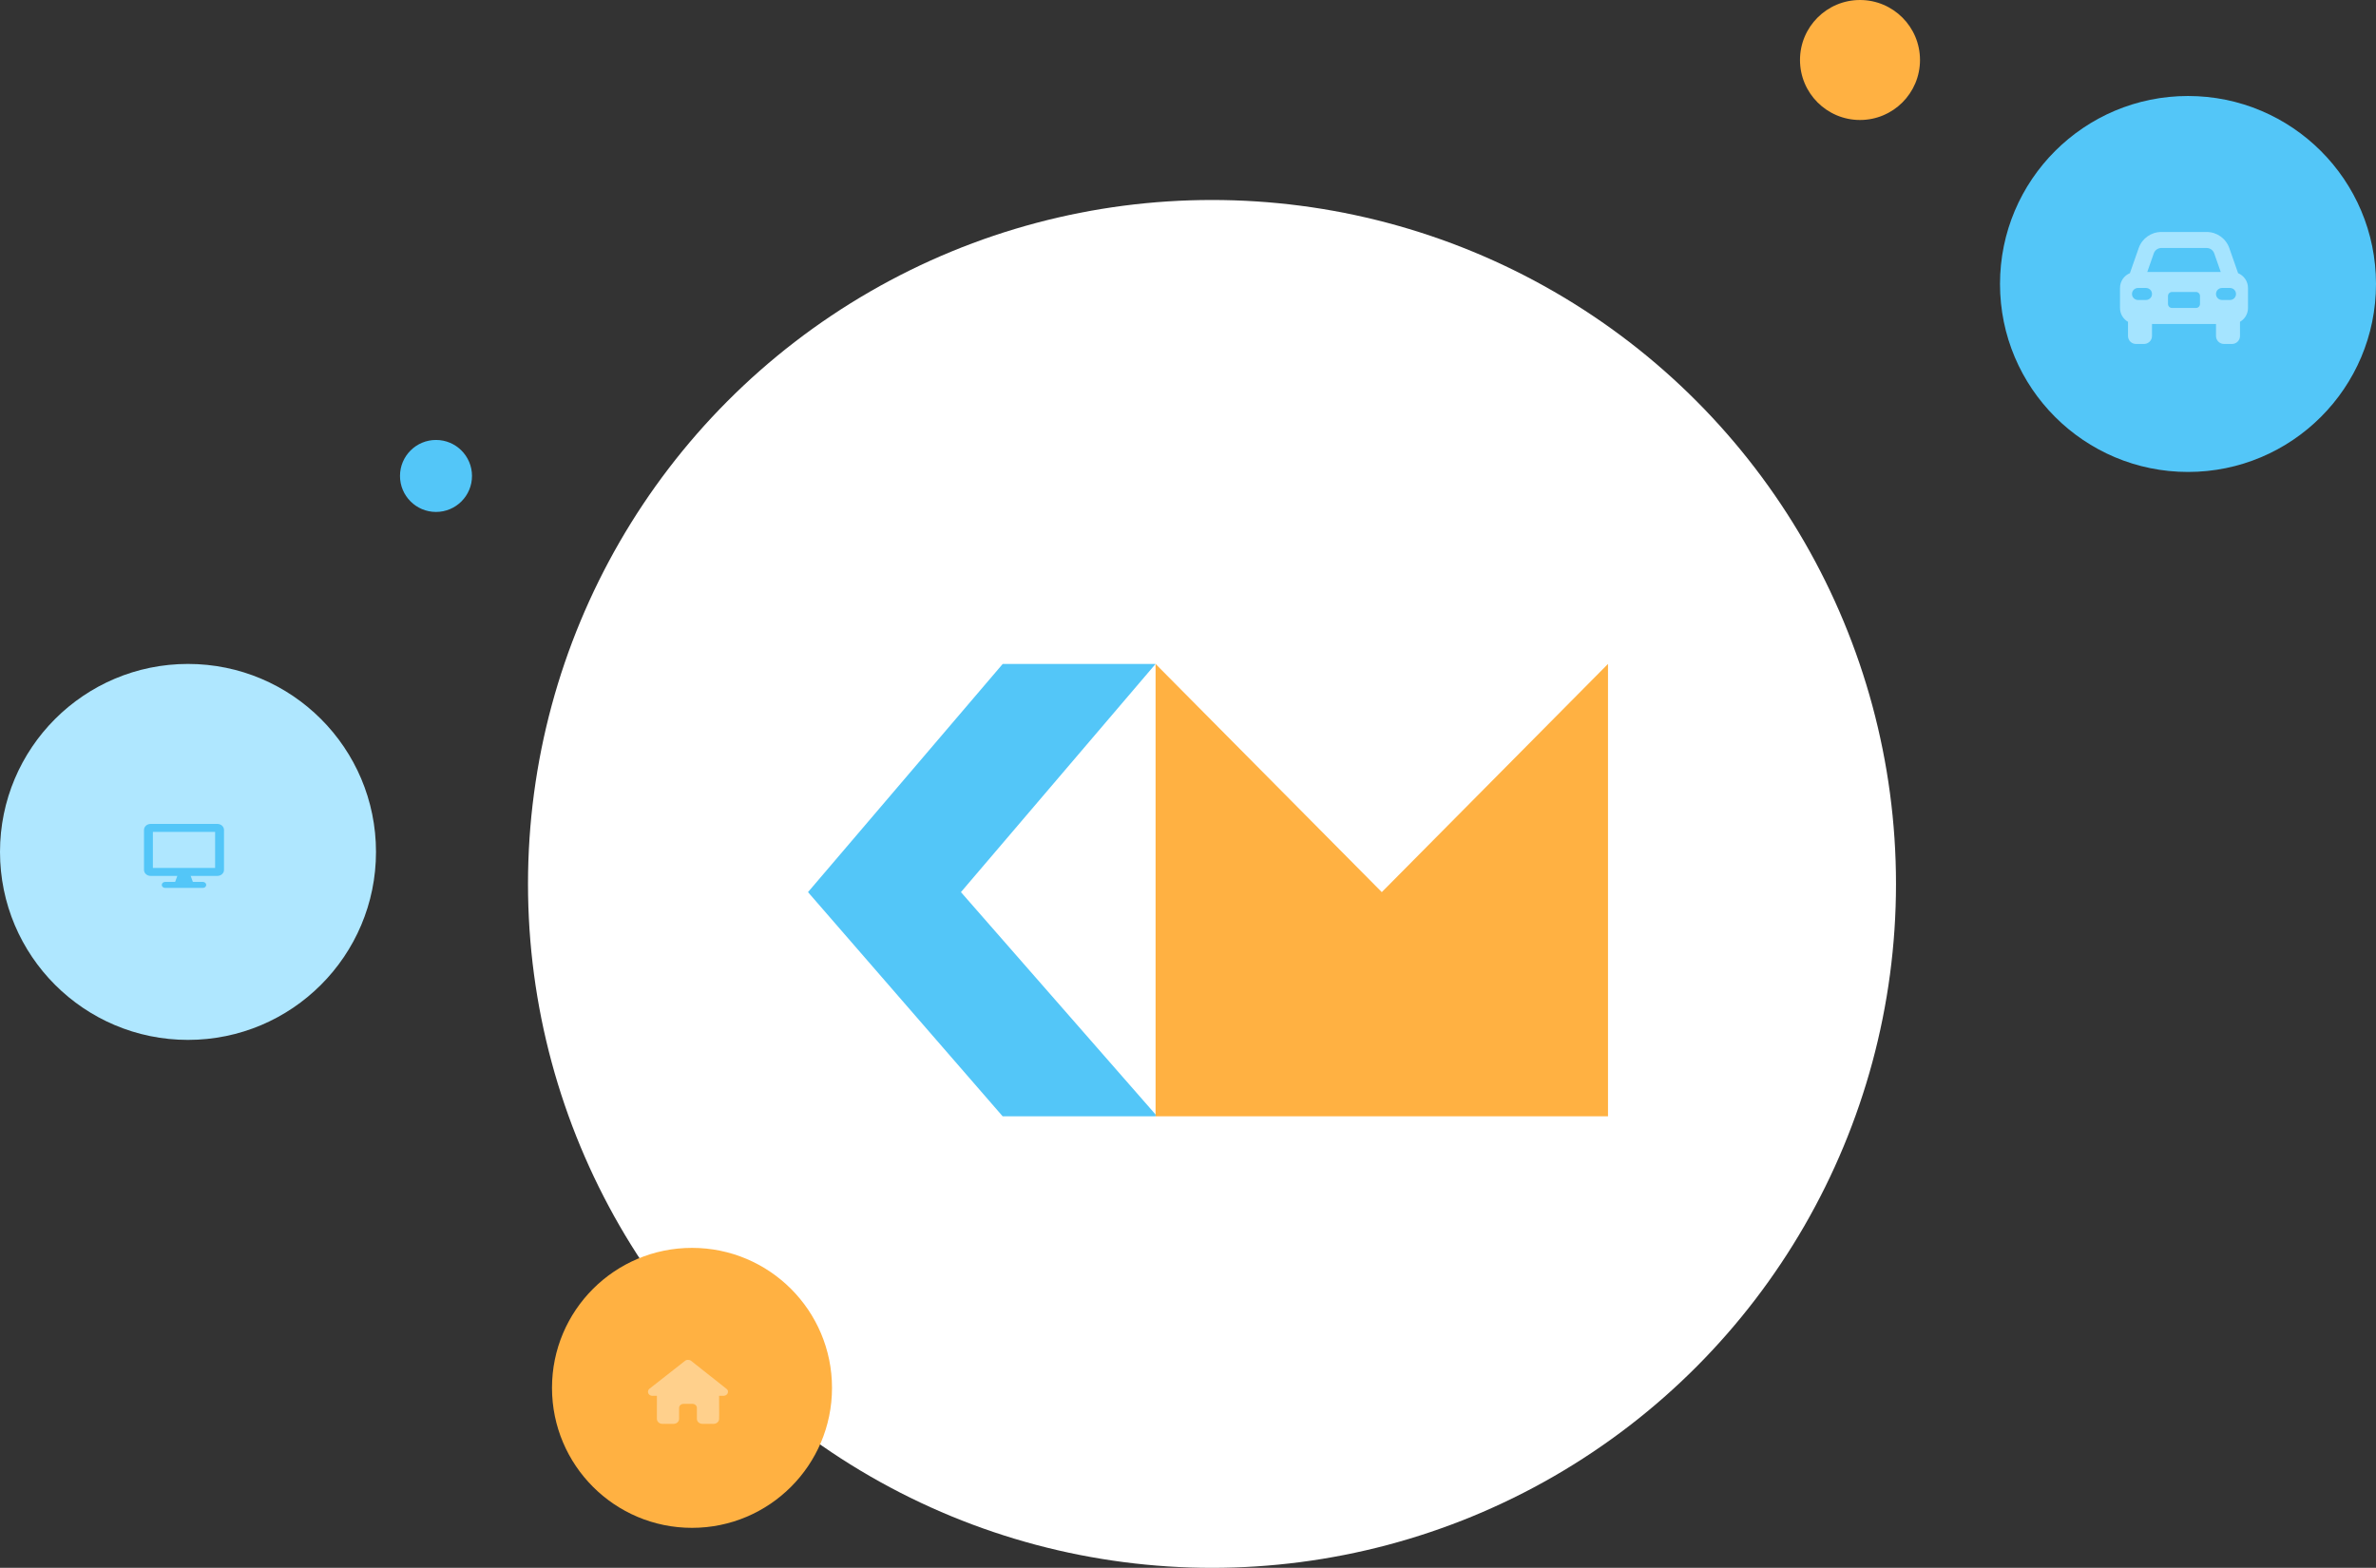<svg width="297" height="196" viewBox="0 0 297 196" fill="none" xmlns="http://www.w3.org/2000/svg">
<rect x="0" y="0" width="297" height="196" fill="#333333" stroke="none"/>
<circle cx="151.5" cy="110.5" r="85.5" fill="white"/>
<circle cx="86.5" cy="173.5" r="17.5" fill="#FFB142"/>
<path d="M90.997 173.992C90.997 174.273 90.737 174.494 90.441 174.494H89.886L89.898 176.995C89.898 177.039 89.894 177.08 89.889 177.122V177.375C89.889 177.72 89.579 178 89.195 178H88.917C88.898 178 88.879 177.986 88.86 177.998C88.835 177.986 88.811 178 88.787 178H87.806C87.422 178 87.111 177.72 87.111 177.375V176C87.111 175.723 86.863 175.5 86.556 175.5H85.445C85.137 175.5 84.889 175.723 84.889 176V177.375C84.889 177.72 84.578 178 84.195 178H83.224C83.198 178 83.172 177.998 83.146 177.997C83.125 177.998 83.104 178 83.083 178H82.806C82.422 178 82.111 177.72 82.111 177.375V175.625C82.111 175.611 82.112 175.595 82.113 175.581V174.494H81.556C81.243 174.494 81 174.273 81 173.992C81 173.852 81.052 173.727 81.174 173.617L85.625 170.125C85.747 170.016 85.886 170 86.007 170C86.129 170 86.268 170.031 86.374 170.11L90.806 173.617C90.945 173.727 91.016 173.852 90.997 173.992Z" fill="#FFD08C"/>
<circle cx="232.5" cy="7.5" r="7.5" fill="#FFB142"/>
<circle cx="273.5" cy="35.5" r="23.5" fill="#53C6F8"/>
<circle cx="23.5" cy="106.5" r="23.5" fill="#AFE7FF"/>
<circle r="4.5" transform="matrix(1 0 0 -1 54.5 59.5)" fill="#53C6F8"/>
<path d="M270.169 29H275.831C277.106 29 278.241 29.806 278.663 31.009L279.762 34.15C280.488 34.45 281 35.166 281 36V38.5C281 39.241 280.597 39.888 280 40.231V42C280 42.553 279.553 43 279 43H278C277.447 43 277 42.553 277 42V40.5H269V42C269 42.553 268.553 43 268 43H267C266.448 43 266 42.553 266 42V40.231C265.402 39.888 265 39.241 265 38.5V36C265 35.166 265.511 34.45 266.238 34.15L267.338 31.009C267.758 29.806 268.894 29 270.169 29ZM270.169 31C269.744 31 269.366 31.269 269.225 31.669L268.409 34H277.591L276.775 31.669C276.634 31.269 276.256 31 275.831 31H270.169ZM271.5 36.5C271.225 36.5 271 36.725 271 37V38C271 38.275 271.225 38.5 271.5 38.5H274.5C274.775 38.5 275 38.275 275 38V37C275 36.725 274.775 36.5 274.5 36.5H271.5ZM267.25 37.5H268.25C268.666 37.5 269 37.166 269 36.75C269 36.334 268.666 36 268.25 36H267.25C266.836 36 266.5 36.334 266.5 36.75C266.5 37.166 266.836 37.5 267.25 37.5ZM277.75 36C277.334 36 277 36.334 277 36.75C277 37.166 277.334 37.5 277.75 37.5H278.75C279.166 37.5 279.5 37.166 279.5 36.75C279.5 36.334 279.166 36 278.75 36H277.75Z" fill="#A5E4FF"/>
<path d="M144.448 83L172.724 111.526L201 83V139.552H144.448V83Z" fill="#FFB142"/>
<path d="M125.339 83L101 111.526L125.331 139.552H144.448V139.329L120.117 111.526L144.448 83H125.339Z" fill="#53C6F8"/>
<path d="M18.833 103H27.167C27.627 103 28 103.336 28 103.75V108.75C28 109.164 27.627 109.5 27.167 109.5H23.833L24.111 110.25H25.361C25.59 110.25 25.778 110.419 25.778 110.625C25.778 110.831 25.59 111 25.361 111H20.639C20.409 111 20.222 110.832 20.222 110.625C20.222 110.418 20.409 110.25 20.639 110.25H21.889L22.167 109.5H18.833C18.373 109.5 18 109.164 18 108.75V103.75C18 103.336 18.373 103 18.833 103ZM19.111 108.5H26.889V104H19.111V108.5Z" fill="#53C6F8"/>
</svg>

